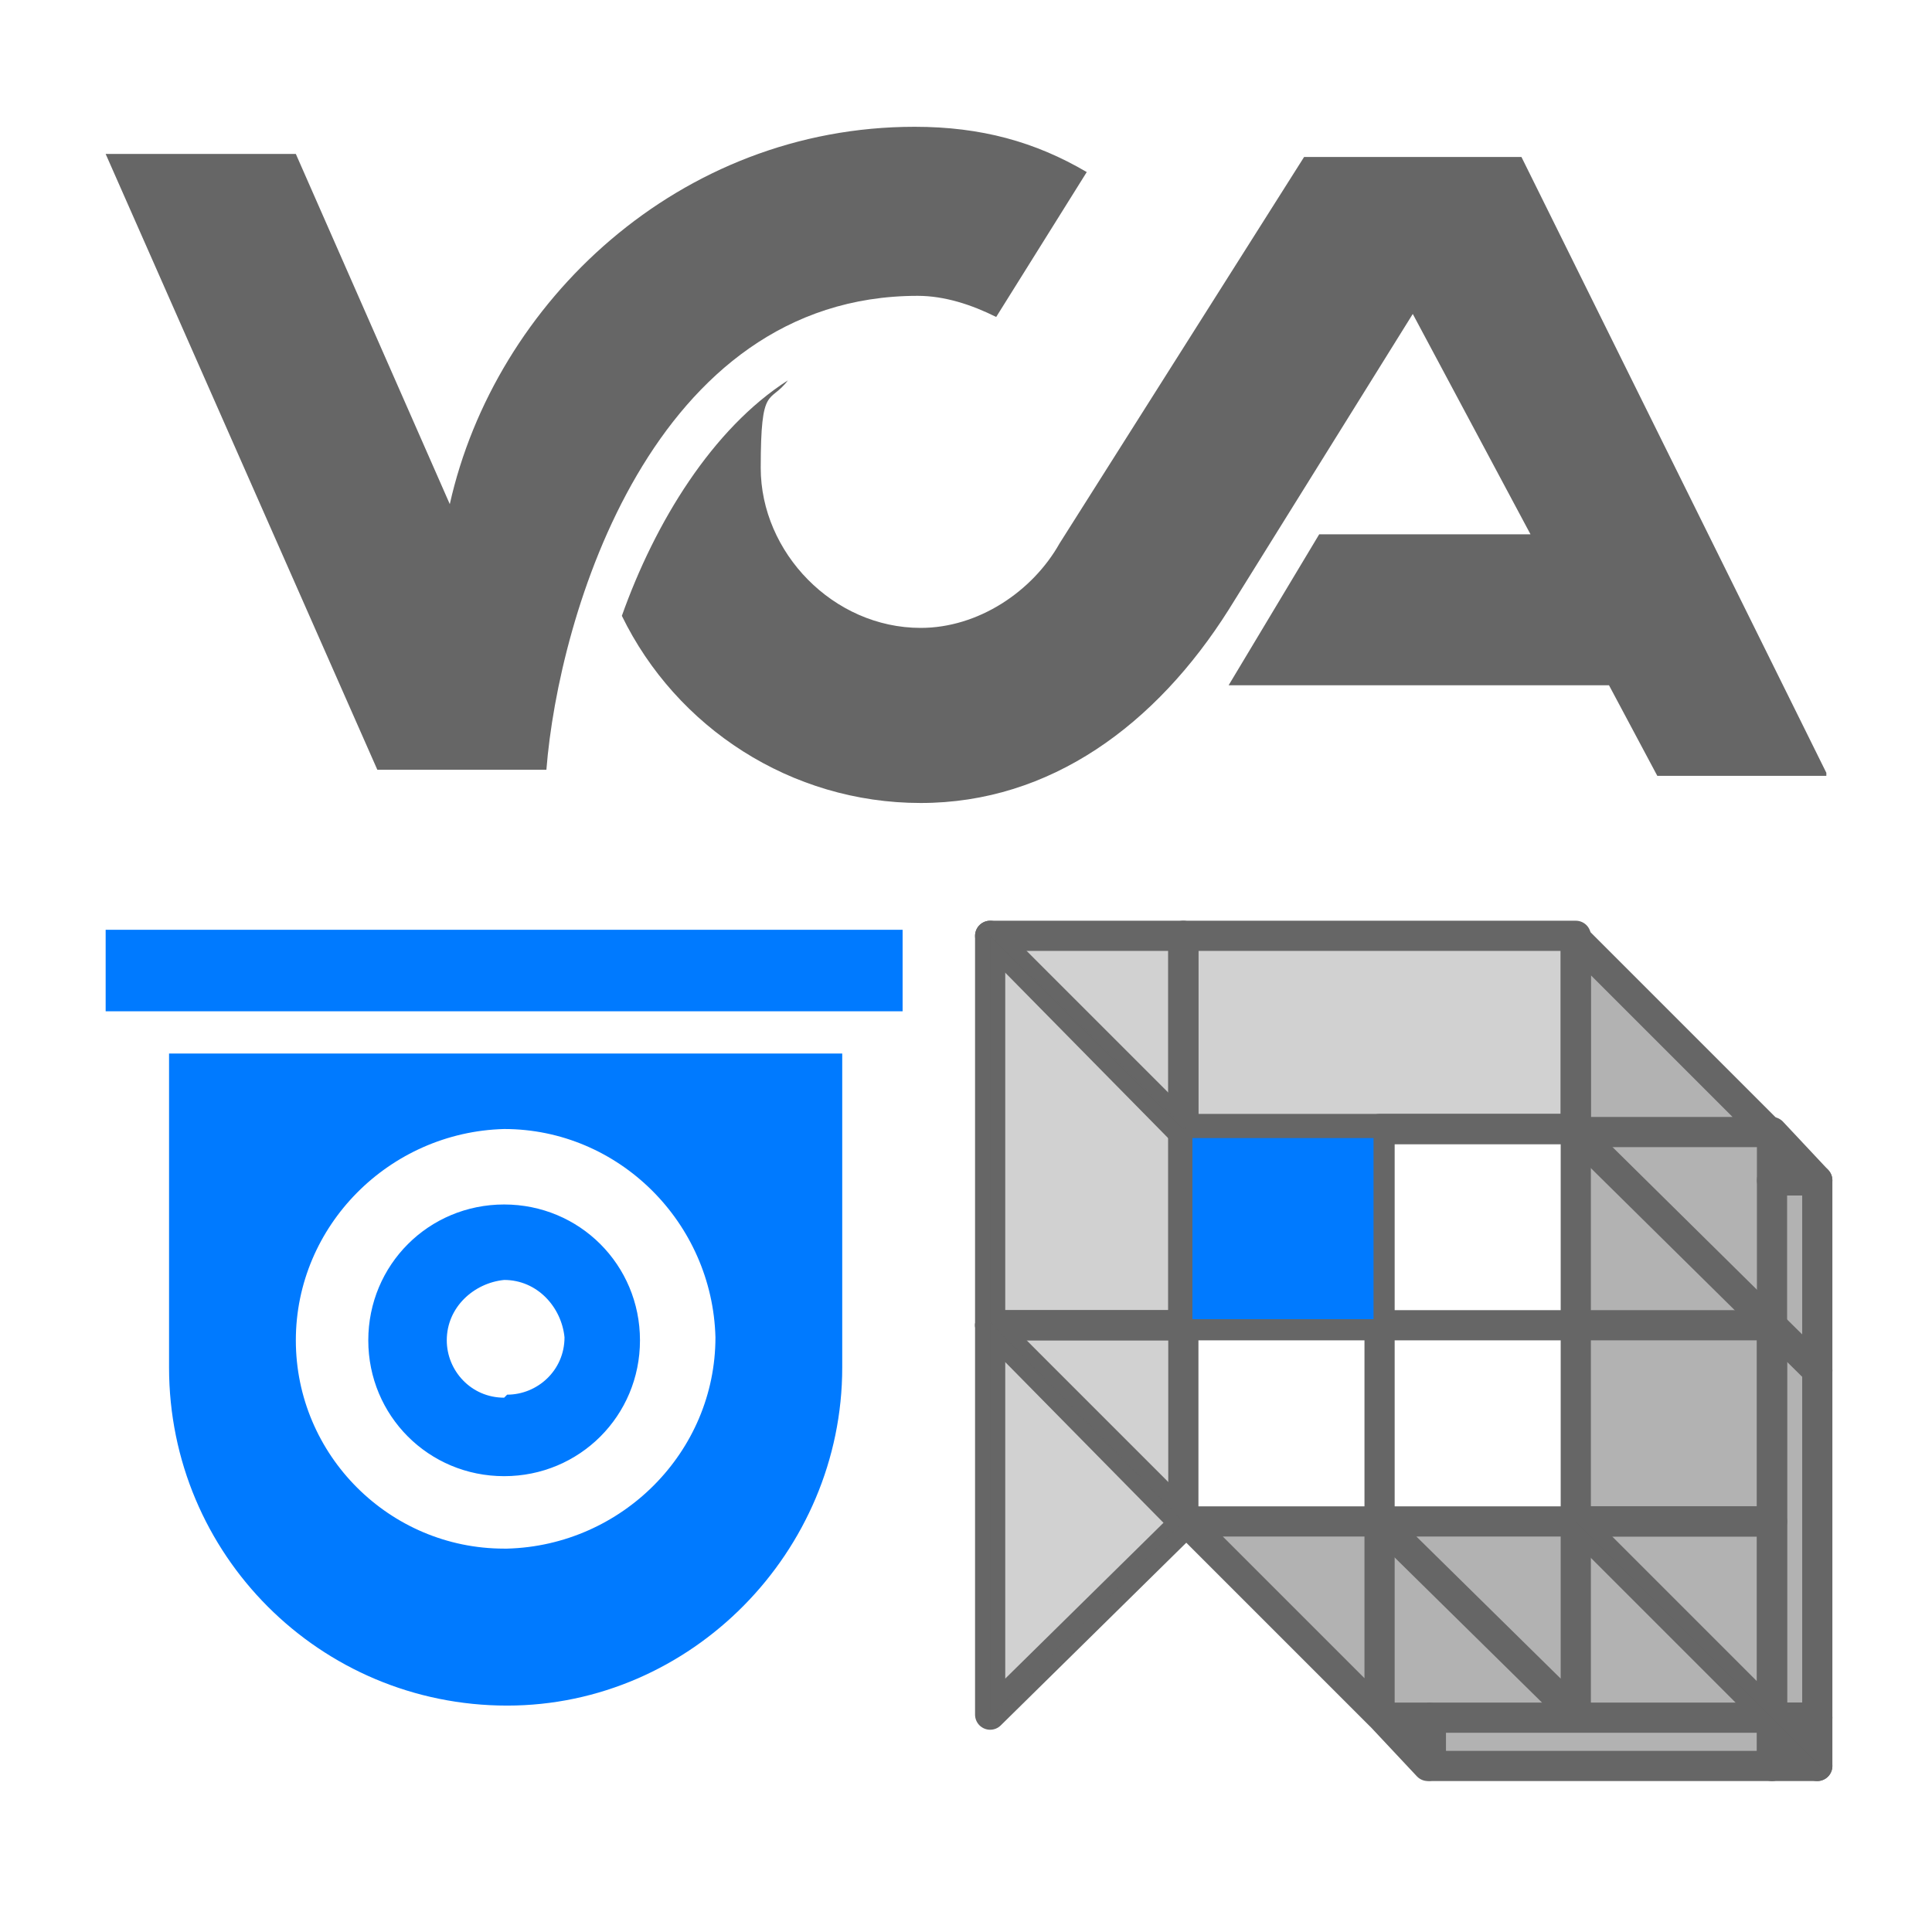 <?xml version="1.0" encoding="UTF-8"?>
<svg id="_圖層_1" xmlns="http://www.w3.org/2000/svg" version="1.1" viewBox="0 0 64 64">
  <!-- Generator: Adobe Illustrator 29.3.1, SVG Export Plug-In . SVG Version: 2.1.0 Build 151)  -->
  <defs>
    <style>
      .st0 {
        fill: none;
        stroke: #666;
        stroke-linecap: round;
        stroke-linejoin: round;
      }

      .st1, .st2 {
        fill: #007aff;
      }

      .st2, .st3 {
        fill-rule: evenodd;
      }

      .st3, .st4, .st5 {
        fill: #666;
      }

      .st4 {
        opacity: .5;
      }

      .st4, .st5 {
        isolation: isolate;
      }

      .st5 {
        opacity: .3;
      }
    </style>
  </defs>
  <g>
    <path class="st3" d="M60.5,25.6l-10.1-20.4h-7.2l-8.1,12.8c-.9,1.6-2.7,2.8-4.6,2.8-2.9,0-5.3-2.5-5.3-5.3s.3-2.1.9-2.9c-2.5,1.6-4.4,4.7-5.5,7.8,1.8,3.7,5.6,6.2,9.9,6.2s7.8-2.6,10.2-6.4l6.1-9.8,3.9,7.3h-7l-3,5h12.6l1.6,3h5.6Z"/>
    <path class="st3" d="M30.4,9.8c.9,0,1.8.3,2.6.7l3-4.8c-1.7-1-3.5-1.5-5.7-1.5-7.8,0-13.9,5.8-15.4,12.5l-5.1-11.6H3.5l9,20.4h5.6c.4-5.1,3.5-15.7,12.3-15.7h0Z"/>
  </g>
  <path id="qvr_pro_client-j" class="st2" d="M3.5,30.8h26.4v2.7H3.5s0-2.7,0-2.7ZM16.8,56.5c6.1,0,11.1-5.1,11.1-11.2v-10.4H5.6v10.4c0,6.2,5,11.2,11.2,11.2ZM16.7,51.3c-3.8,0-6.9-3.1-6.9-6.9s3.1-6.9,6.9-7c3.8,0,6.9,3.1,7,6.9h0c0,3.8-3.1,6.9-6.9,7h0ZM21.2,44.4c0,2.5-2,4.5-4.5,4.5s-4.5-2-4.5-4.5,2-4.5,4.5-4.5h0c2.5,0,4.5,2,4.5,4.5h0s0,0,0,0ZM16.7,46.3c-1.1,0-1.9-.9-1.9-1.9,0-1.1.9-1.9,1.9-2,1.1,0,1.9.9,2,1.9h0c0,1.1-.9,1.9-1.9,1.9h0Z"/>
  <g id="uuid-80196cf6-8d21-4eca-8851-191914d95cbf">
    <polygon class="st0" points="45.7 43.9 45.7 50.4 45.7 50.4 45.7 43.9 45.7 43.9 45.7 43.9"/>
    <polygon class="st0" points="39.2 50.4 39.3 50.4 39.2 50.4 39.2 50.4"/>
    <polygon class="st0" points="39.2 43.9 39.2 37.4 32.8 31 32.8 43.9 39.2 43.9 39.2 43.9"/>
    <polygon class="st0" points="45.7 43.9 39.2 37.4 39.2 43.9 45.7 43.9"/>
    <polygon class="st0" points="45.7 56.8 45.7 50.4 39.3 50.4 45.7 56.8"/>
    <polygon class="st0" points="47.3 58.5 47.3 56.9 45.8 56.9 47.3 58.5"/>
    <polygon class="st0" points="58.7 56.9 58.7 58.5 60.2 58.5 58.7 56.9"/>
    <polygon class="st0" points="60.2 58.5 60.2 56.9 58.7 56.9 60.2 58.5"/>
    <polygon class="st0" points="58.7 37.5 58.7 39.1 60.2 39.1 58.7 37.5"/>
    <polygon class="st0" points="32.8 43.9 39.2 50.4 39.2 43.9 32.8 43.9"/>
    <polygon class="st0" points="32.8 31 39.2 37.5 39.2 31 32.8 31"/>
    <polygon class="st0" points="32.8 43.9 32.8 56.8 39.3 50.4 32.8 43.9"/>
    <polygon class="st0" points="39.2 31 39.2 37.4 39.3 37.4 52.2 37.4 52.2 31 39.2 31"/>
    <polygon class="st0" points="60.2 39.1 58.7 39.1 58.7 39.2 58.7 56.9 60.2 56.9 60.2 39.1"/>
    <polygon class="st0" points="52.2 43.9 52.2 50.4 52.2 50.4 58.7 50.4 58.7 43.9 52.2 43.9"/>
    <polygon class="st0" points="45.7 37.4 45.7 43.9 45.7 43.9 52.2 43.9 52.2 37.4 45.7 37.4"/>
    <polygon class="st0" points="52.2 31.1 52.2 37.4 52.2 37.5 58.6 37.5 52.2 31.1"/>
    <polygon class="st0" points="58.7 56.9 58.7 50.4 58.7 50.4 52.2 50.4 58.7 56.9"/>
    <polygon class="st0" points="52.2 56.8 52.2 50.4 52.2 50.4 45.7 50.4 52.2 56.8"/>
    <line class="st0" x1="52.2" y1="37.5" x2="60.2" y2="45.4"/>
    <polygon class="st0" points="47.4 56.9 47.4 58.5 58.7 58.5 58.7 56.9 47.4 56.9"/>
    <polygon class="st5" points="32.8 31 39.2 37.4 39.2 50.4 32.8 43.8 32.8 31"/>
    <polygon class="st4" points="52.2 31 60.3 39.1 60.3 58.5 52.2 50.4 52.2 31"/>
    <polygon class="st5" points="32.8 43.8 39.2 50.4 32.8 56.9 32.8 43.8"/>
    <polygon class="st4" points="39.2 50.4 52.2 50.4 60.3 58.5 47.3 58.5 39.2 50.4"/>
    <polygon class="st5" points="52.2 37.4 39.3 37.4 32.8 31 52.2 31 52.2 37.4"/>
    <rect class="st1" x="39.5" y="37.7" width="6" height="6"/>
  </g>
</svg>